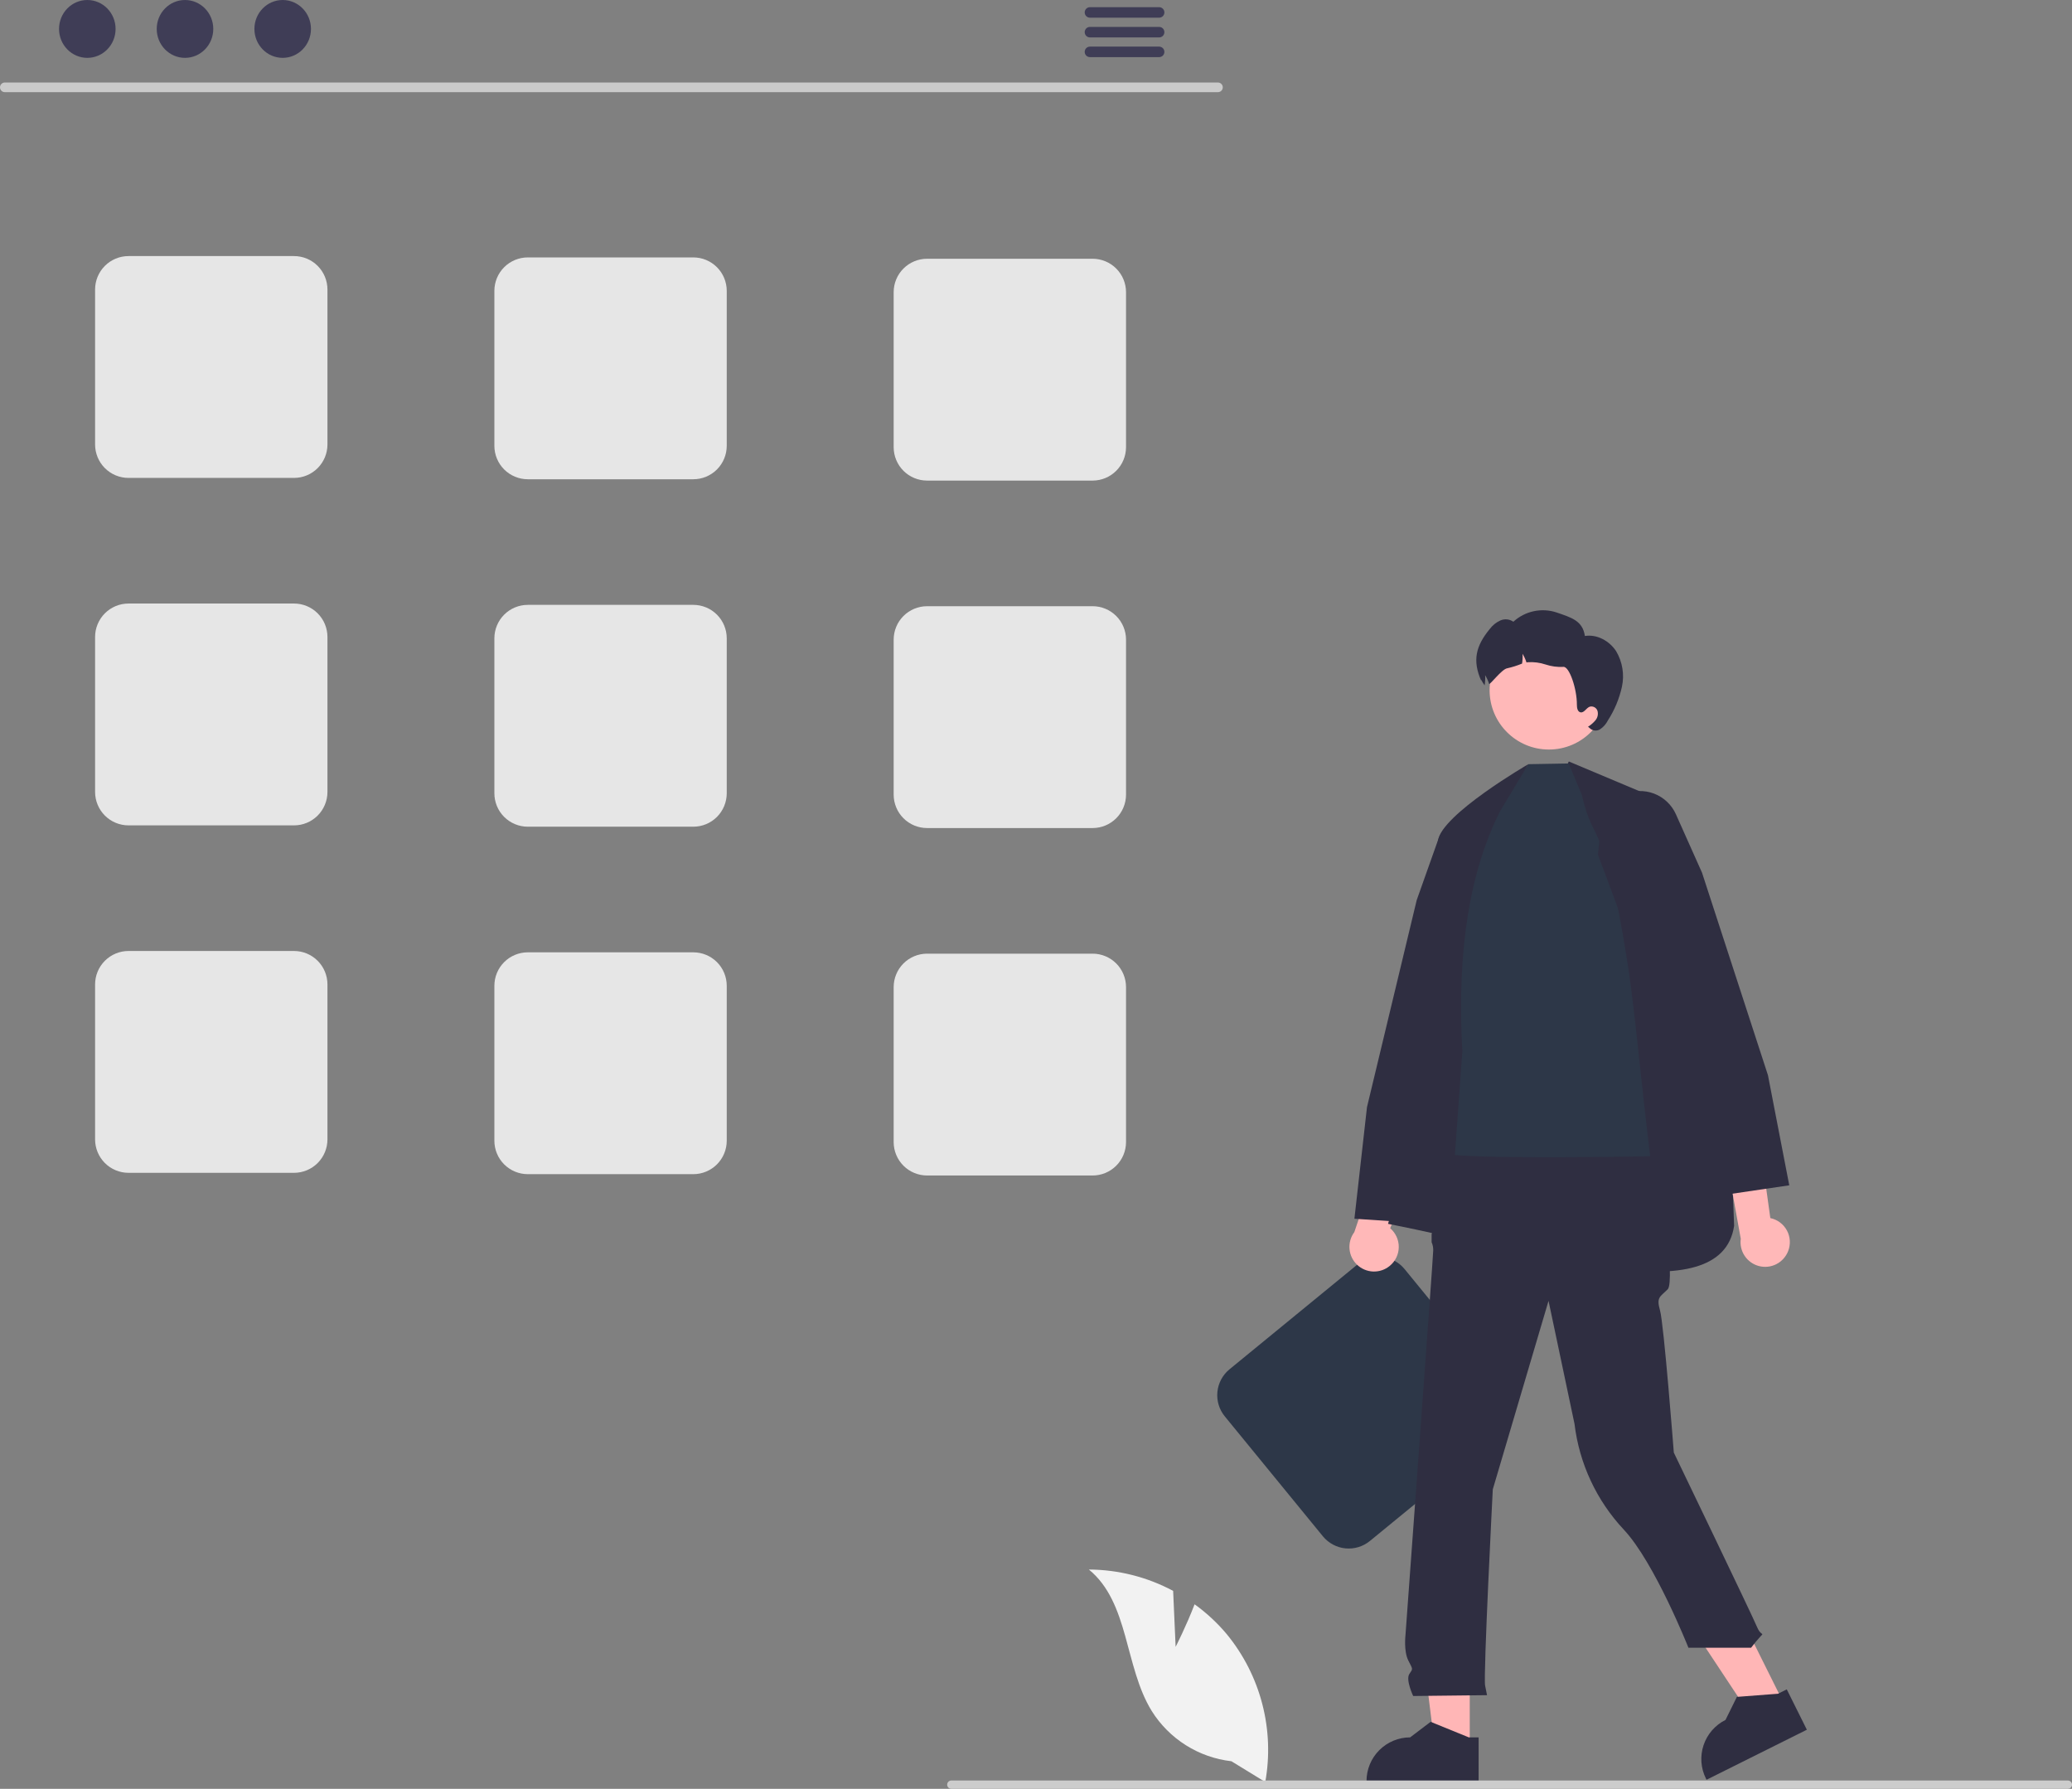 <svg width="431" height="372" viewBox="0 0 431 372" fill="none" xmlns="http://www.w3.org/2000/svg">
<rect x="0" y="0" width="431" height="372" fill="#808080" stroke="none"/>
<g clip-path="url(#clip0_93_691)">
<path d="M61.169 99.387H26.724C24.883 99.385 23.118 98.653 21.816 97.35C20.514 96.047 19.782 94.282 19.779 92.439V60.202C19.782 58.36 20.514 56.594 21.816 55.292C23.118 53.989 24.883 53.257 26.724 53.254H61.169C63.01 53.257 64.775 53.989 66.077 55.292C67.379 56.594 68.111 58.36 68.114 60.202V92.439C68.111 94.282 67.379 96.047 66.077 97.35C64.775 98.653 63.01 99.385 61.169 99.387Z" fill="#E6E6E6"/>
<path d="M144.226 99.666H109.781C107.94 99.663 106.174 98.931 104.872 97.628C103.571 96.326 102.838 94.56 102.836 92.718V60.48C102.838 58.638 103.571 56.872 104.872 55.57C106.174 54.267 107.94 53.535 109.781 53.533H144.226C146.067 53.535 147.832 54.267 149.134 55.57C150.436 56.872 151.168 58.638 151.17 60.48V92.718C151.168 94.56 150.436 96.326 149.134 97.628C147.832 98.931 146.067 99.663 144.226 99.666Z" fill="#E6E6E6"/>
<path d="M227.282 99.943H192.837C190.996 99.941 189.231 99.209 187.929 97.906C186.627 96.604 185.895 94.838 185.893 92.996V60.758C185.895 58.916 186.627 57.15 187.929 55.848C189.231 54.545 190.996 53.813 192.837 53.81H227.282C229.123 53.813 230.889 54.545 232.19 55.848C233.492 57.15 234.225 58.916 234.227 60.758V92.996C234.225 94.838 233.492 96.604 232.19 97.906C230.889 99.209 229.123 99.941 227.282 99.943Z" fill="#E6E6E6"/>
<path d="M61.169 171.644H26.724C24.883 171.642 23.118 170.909 21.816 169.606C20.514 168.304 19.782 166.538 19.779 164.696V132.458C19.782 130.616 20.514 128.85 21.816 127.548C23.118 126.245 24.883 125.513 26.724 125.511H61.169C63.01 125.513 64.775 126.245 66.077 127.548C67.379 128.85 68.111 130.616 68.114 132.458V164.696C68.111 166.538 67.379 168.304 66.077 169.606C64.775 170.909 63.01 171.642 61.169 171.644Z" fill="#E6E6E6"/>
<path d="M144.226 171.921H109.781C107.94 171.919 106.174 171.187 104.872 169.884C103.571 168.582 102.838 166.816 102.836 164.974V132.736C102.838 130.894 103.571 129.128 104.872 127.826C106.174 126.523 107.94 125.791 109.781 125.789H144.226C146.067 125.791 147.832 126.523 149.134 127.826C150.436 129.128 151.168 130.894 151.17 132.736V164.974C151.168 166.816 150.436 168.582 149.134 169.884C147.832 171.187 146.067 171.919 144.226 171.921Z" fill="#E6E6E6"/>
<path d="M227.282 172.2H192.837C190.996 172.198 189.231 171.465 187.929 170.163C186.627 168.86 185.895 167.094 185.893 165.252V133.015C185.895 131.173 186.627 129.407 187.929 128.104C189.231 126.802 190.996 126.069 192.837 126.067H227.282C229.123 126.069 230.889 126.802 232.19 128.104C233.492 129.407 234.225 131.173 234.227 133.015V165.252C234.225 167.094 233.492 168.86 232.19 170.163C230.889 171.465 229.123 172.198 227.282 172.2Z" fill="#E6E6E6"/>
<path d="M61.169 243.9H26.724C24.883 243.898 23.118 243.165 21.816 241.863C20.514 240.56 19.782 238.794 19.779 236.952V204.715C19.782 202.873 20.514 201.107 21.816 199.804C23.118 198.502 24.883 197.769 26.724 197.767H61.169C63.01 197.769 64.775 198.502 66.077 199.804C67.379 201.107 68.111 202.873 68.114 204.715V236.952C68.111 238.794 67.379 240.56 66.077 241.863C64.775 243.165 63.01 243.898 61.169 243.9Z" fill="#E6E6E6"/>
<path d="M144.226 244.178H109.781C107.94 244.176 106.174 243.443 104.872 242.141C103.571 240.838 102.838 239.072 102.836 237.23V204.993C102.838 203.151 103.571 201.385 104.872 200.082C106.174 198.78 107.94 198.047 109.781 198.045H144.226C146.067 198.047 147.832 198.78 149.134 200.082C150.436 201.385 151.168 203.151 151.17 204.993V237.23C151.168 239.072 150.436 240.838 149.134 242.141C147.832 243.443 146.067 244.176 144.226 244.178Z" fill="#E6E6E6"/>
<path d="M227.282 244.456H192.837C190.996 244.454 189.231 243.721 187.929 242.419C186.627 241.116 185.895 239.35 185.893 237.508V205.271C185.895 203.429 186.627 201.663 187.929 200.36C189.231 199.058 190.996 198.325 192.837 198.323H227.282C229.123 198.325 230.889 199.058 232.19 200.36C233.492 201.663 234.225 203.429 234.227 205.271V237.508C234.225 239.35 233.492 241.116 232.19 242.419C230.889 243.721 229.123 244.454 227.282 244.456Z" fill="#E6E6E6"/>
<path d="M311.603 298.636L284.949 320.464C283.523 321.629 281.693 322.18 279.861 321.998C278.029 321.815 276.344 320.912 275.176 319.488L254.766 294.542C253.601 293.116 253.05 291.285 253.233 289.452C253.416 287.619 254.318 285.934 255.741 284.765L282.395 262.937C283.821 261.772 285.651 261.221 287.483 261.404C289.315 261.586 291 262.489 292.167 263.913L312.578 288.859C313.742 290.285 314.294 292.116 314.111 293.949C313.928 295.782 313.026 297.467 311.603 298.636Z" fill="#2D3748"/>
<path d="M244.545 342.478L244.027 330.837C238.633 327.953 232.616 326.429 226.499 326.398C234.918 333.284 233.866 346.558 239.573 355.817C241.375 358.692 243.801 361.123 246.67 362.932C249.539 364.741 252.779 365.881 256.148 366.267L263.193 370.583C264.16 365.191 263.947 359.654 262.568 354.353C261.19 349.052 258.68 344.113 255.21 339.876C253.24 337.518 250.98 335.418 248.486 333.626C246.799 338.076 244.545 342.478 244.545 342.478Z" fill="#F2F2F2"/>
<path d="M289.092 263.247C289.668 262.774 290.134 262.181 290.457 261.509C290.78 260.837 290.951 260.103 290.96 259.357C290.968 258.612 290.813 257.873 290.505 257.194C290.197 256.515 289.745 255.912 289.179 255.427L300.701 225.289L291.493 227.24L281.715 256.23C280.964 257.235 280.607 258.481 280.713 259.732C280.818 260.982 281.379 262.151 282.288 263.016C283.197 263.881 284.392 264.382 285.646 264.425C286.9 264.467 288.126 264.048 289.092 263.247Z" fill="#FFB8B8"/>
<path d="M284.348 230.241L294.692 187.183L299.137 174.666C299.498 173.65 300.056 172.716 300.78 171.916C301.504 171.117 302.378 170.469 303.353 170.009C304.328 169.549 305.384 169.287 306.461 169.238C307.538 169.188 308.614 169.352 309.627 169.721C310.956 170.208 312.137 171.031 313.054 172.11C313.972 173.188 314.594 174.486 314.862 175.877L315.975 181.732L295.265 254.188L295.217 254.353L281.733 253.446L284.348 230.241Z" fill="#2F2E41"/>
<path d="M326.331 158.356L303.299 204.958L288.728 254.51C319.426 260.499 357.943 273.31 360.716 254.936C359.007 203.71 353.625 187.37 342.515 165.162L326.331 158.356Z" fill="#2F2E41"/>
<path d="M305.726 363.665L298.494 363.664L295.053 335.757L305.727 335.758L305.726 363.665Z" fill="#FFB6B6"/>
<path d="M307.57 370.679L284.251 370.678V370.383C284.252 367.974 285.208 365.665 286.91 363.962C288.612 362.259 290.921 361.302 293.328 361.302H293.328L297.588 358.069L305.535 361.303L307.571 361.303L307.57 370.679Z" fill="#2F2E41"/>
<path d="M371.071 354.258L364.598 357.485L349.076 334.044L358.629 329.281L371.071 354.258Z" fill="#FFB6B6"/>
<path d="M375.849 359.712L354.978 370.118L354.847 369.854C353.773 367.699 353.599 365.205 354.363 362.921C355.127 360.638 356.767 358.751 358.921 357.677L358.922 357.677L361.292 352.882L369.847 352.229L371.669 351.321L375.849 359.712Z" fill="#2F2E41"/>
<path d="M302.522 236.919L342.399 238.316L345.381 243.856C345.381 243.856 348.504 266.522 346.905 268.122C345.305 269.722 344.506 269.722 345.305 272.522C346.105 275.322 348.173 302.078 348.173 302.078C348.173 302.078 364.646 336.263 365.446 338.263C366.245 340.263 367.045 339.463 366.245 340.263C365.537 341.027 364.87 341.828 364.246 342.663H351.213C351.213 342.663 344.195 324.953 337.771 318.103C332.099 312.054 328.506 304.351 327.518 296.116L322.114 270.522L310.519 309.725C310.519 309.725 308.519 348.528 308.919 350.528L309.319 352.528L293.957 352.7C293.957 352.7 292.358 349.328 293.158 348.128C293.957 346.928 293.909 347.256 292.934 345.292C291.958 343.328 292.358 340 292.358 340C292.358 340 298.123 261.321 298.123 260.121C298.154 259.504 298.04 258.888 297.791 258.322V256.693L299.323 250.921L302.522 236.919Z" fill="#2F2E41"/>
<path d="M329.031 165.268L326.316 158.771L317.915 158.918L309.156 171.315L299.961 209.999C299.961 209.999 296.659 238.257 299.961 239.749C303.264 241.241 343.251 240.447 343.251 240.447C341.4 225.186 340.02 209.662 338.566 200.388C333.759 169.737 331.491 176.188 329.031 165.268Z" fill="#2D3748"/>
<path d="M317.915 158.918C317.915 158.918 299.819 169.384 299.111 174.847C298.404 180.31 296.034 247.174 296.034 247.174L302.433 243.037L304.182 218.667C302.962 197.013 305.939 180.872 311.992 168.773L317.915 158.918Z" fill="#2F2E41"/>
<path d="M322.187 155.874C328.999 155.874 334.52 150.35 334.52 143.535C334.52 136.721 328.999 131.196 322.187 131.196C315.376 131.196 309.854 136.721 309.854 143.535C309.854 150.35 315.376 155.874 322.187 155.874Z" fill="#FFB8B8"/>
<path d="M337.384 142.802C336.833 145.302 335.839 147.684 334.45 149.834C334.082 150.567 333.531 151.193 332.85 151.651C332.506 151.872 332.095 151.965 331.689 151.915C331.283 151.864 330.907 151.672 330.628 151.373L330.328 151.129C330.916 150.766 331.442 150.31 331.884 149.778C332.102 149.511 332.254 149.196 332.327 148.859C332.399 148.521 332.39 148.171 332.3 147.838C332.194 147.51 331.964 147.235 331.659 147.072C331.355 146.91 330.999 146.871 330.667 146.966C329.945 147.249 329.506 148.294 328.75 148.133C328.139 147.999 328.011 147.193 328.011 146.56C328.034 143.247 326.434 138.539 325.195 138.684C323.943 138.752 322.69 138.585 321.5 138.189C320.309 137.793 319.052 137.633 317.8 137.717C317.711 137.728 317.622 137.745 317.528 137.761C317.327 137.132 317.051 136.529 316.706 135.966C316.745 136.646 316.711 137.328 316.606 138C315.609 138.411 314.579 138.737 313.528 138.973C312.383 139.134 309.867 142.558 309.75 142.208C309.549 141.578 309.273 140.976 308.928 140.412C308.967 141.092 308.933 141.774 308.828 142.447C308.822 142.475 308.822 142.497 308.817 142.525C308.261 141.785 307.922 140.885 308.111 141.574C306.25 137.361 306.972 134.343 309.9 130.791C310.471 130.028 311.226 129.421 312.094 129.029C312.53 128.838 313.007 128.762 313.479 128.809C313.952 128.856 314.405 129.023 314.795 129.296C315.989 128.201 317.454 127.445 319.038 127.107C320.623 126.769 322.269 126.861 323.806 127.373C326.856 128.435 329.206 129.057 329.673 132.259C332.195 131.853 334.789 133.287 336.178 135.427C337.493 137.646 337.923 140.28 337.384 142.802Z" fill="#2F2E41"/>
<path d="M371.944 260.202C372.221 259.51 372.343 258.765 372.301 258.021C372.26 257.277 372.056 256.55 371.703 255.894C371.351 255.237 370.859 254.665 370.262 254.219C369.665 253.773 368.977 253.463 368.248 253.312L363.801 221.352L356.677 227.508L362.098 257.618C361.925 258.861 362.214 260.125 362.91 261.169C363.605 262.214 364.66 262.967 365.874 263.285C367.087 263.604 368.375 263.466 369.494 262.897C370.613 262.329 371.484 261.37 371.944 260.202Z" fill="#FFB8B8"/>
<path d="M358.818 248.467L332.386 177.715L333.032 171.79C333.189 170.383 333.708 169.04 334.537 167.892C335.366 166.744 336.478 165.83 337.765 165.24C338.745 164.792 339.805 164.543 340.882 164.507C341.959 164.472 343.033 164.649 344.042 165.03C345.05 165.412 345.973 165.989 346.757 166.728C347.542 167.468 348.172 168.355 348.612 169.34L354.041 181.486L367.754 223.596L372.188 246.496L358.818 248.467Z" fill="#2F2E41"/>
<path d="M431 371.137C431 371.25 430.978 371.363 430.935 371.468C430.892 371.572 430.828 371.668 430.748 371.748C430.668 371.828 430.573 371.892 430.468 371.935C430.363 371.978 430.25 372 430.137 372H197.884C197.655 372 197.436 371.909 197.274 371.747C197.112 371.585 197.021 371.366 197.021 371.137C197.021 370.908 197.112 370.688 197.274 370.526C197.436 370.364 197.655 370.273 197.884 370.273H430.137C430.25 370.273 430.363 370.295 430.468 370.338C430.573 370.382 430.668 370.445 430.748 370.526C430.828 370.606 430.892 370.701 430.935 370.806C430.978 370.911 431 371.023 431 371.137Z" fill="#CCCCCC"/>
<path d="M253.37 19.167H0.982C0.719 19.161 0.469 19.053 0.286 18.865C0.102 18.678 -0.001 18.425 -0.001 18.163C-0.001 17.9 0.102 17.648 0.286 17.46C0.469 17.273 0.719 17.164 0.982 17.159H253.37C253.633 17.164 253.882 17.273 254.066 17.46C254.25 17.648 254.353 17.9 254.353 18.163C254.353 18.425 254.25 18.678 254.066 18.865C253.882 19.053 253.633 19.161 253.37 19.167Z" fill="#CACACA"/>
<path d="M18.162 12.032C21.411 12.032 24.044 9.338 24.044 6.016C24.044 2.693 21.411 0 18.162 0C14.914 0 12.28 2.693 12.28 6.016C12.28 9.338 14.914 12.032 18.162 12.032Z" fill="#3F3D56"/>
<path d="M38.482 12.032C41.73 12.032 44.364 9.338 44.364 6.016C44.364 2.693 41.73 0 38.482 0C35.233 0 32.6 2.693 32.6 6.016C32.6 9.338 35.233 12.032 38.482 12.032Z" fill="#3F3D56"/>
<path d="M58.802 12.032C62.05 12.032 64.684 9.338 64.684 6.016C64.684 2.693 62.05 0 58.802 0C55.553 0 52.92 2.693 52.92 6.016C52.92 9.338 55.553 12.032 58.802 12.032Z" fill="#3F3D56"/>
<path d="M241.136 1.491H226.702C226.416 1.497 226.143 1.615 225.943 1.819C225.743 2.023 225.63 2.298 225.63 2.585C225.63 2.871 225.743 3.146 225.943 3.35C226.143 3.555 226.416 3.672 226.702 3.678H241.136C241.422 3.672 241.694 3.555 241.895 3.35C242.095 3.146 242.207 2.871 242.207 2.585C242.207 2.298 242.095 2.023 241.895 1.819C241.694 1.615 241.422 1.497 241.136 1.491Z" fill="#3F3D56"/>
<path d="M241.136 5.595H226.702C226.416 5.601 226.143 5.719 225.943 5.923C225.743 6.127 225.63 6.402 225.63 6.689C225.63 6.975 225.743 7.25 225.943 7.454C226.143 7.659 226.416 7.776 226.702 7.782H241.136C241.422 7.776 241.694 7.659 241.895 7.454C242.095 7.25 242.207 6.975 242.207 6.689C242.207 6.402 242.095 6.127 241.895 5.923C241.694 5.719 241.422 5.601 241.136 5.595Z" fill="#3F3D56"/>
<path d="M241.136 9.694H226.702C226.416 9.7 226.143 9.818 225.943 10.022C225.743 10.227 225.63 10.502 225.63 10.788C225.63 11.074 225.743 11.349 225.943 11.553C226.143 11.758 226.416 11.876 226.702 11.881H241.136C241.422 11.876 241.694 11.758 241.895 11.553C242.095 11.349 242.207 11.074 242.207 10.788C242.207 10.502 242.095 10.227 241.895 10.022C241.694 9.818 241.422 9.7 241.136 9.694Z" fill="#3F3D56"/>
</g>
<defs>
<clipPath id="clip0_93_691">
<rect width="431" height="372" fill="white"/>
</clipPath>
</defs>
</svg>
